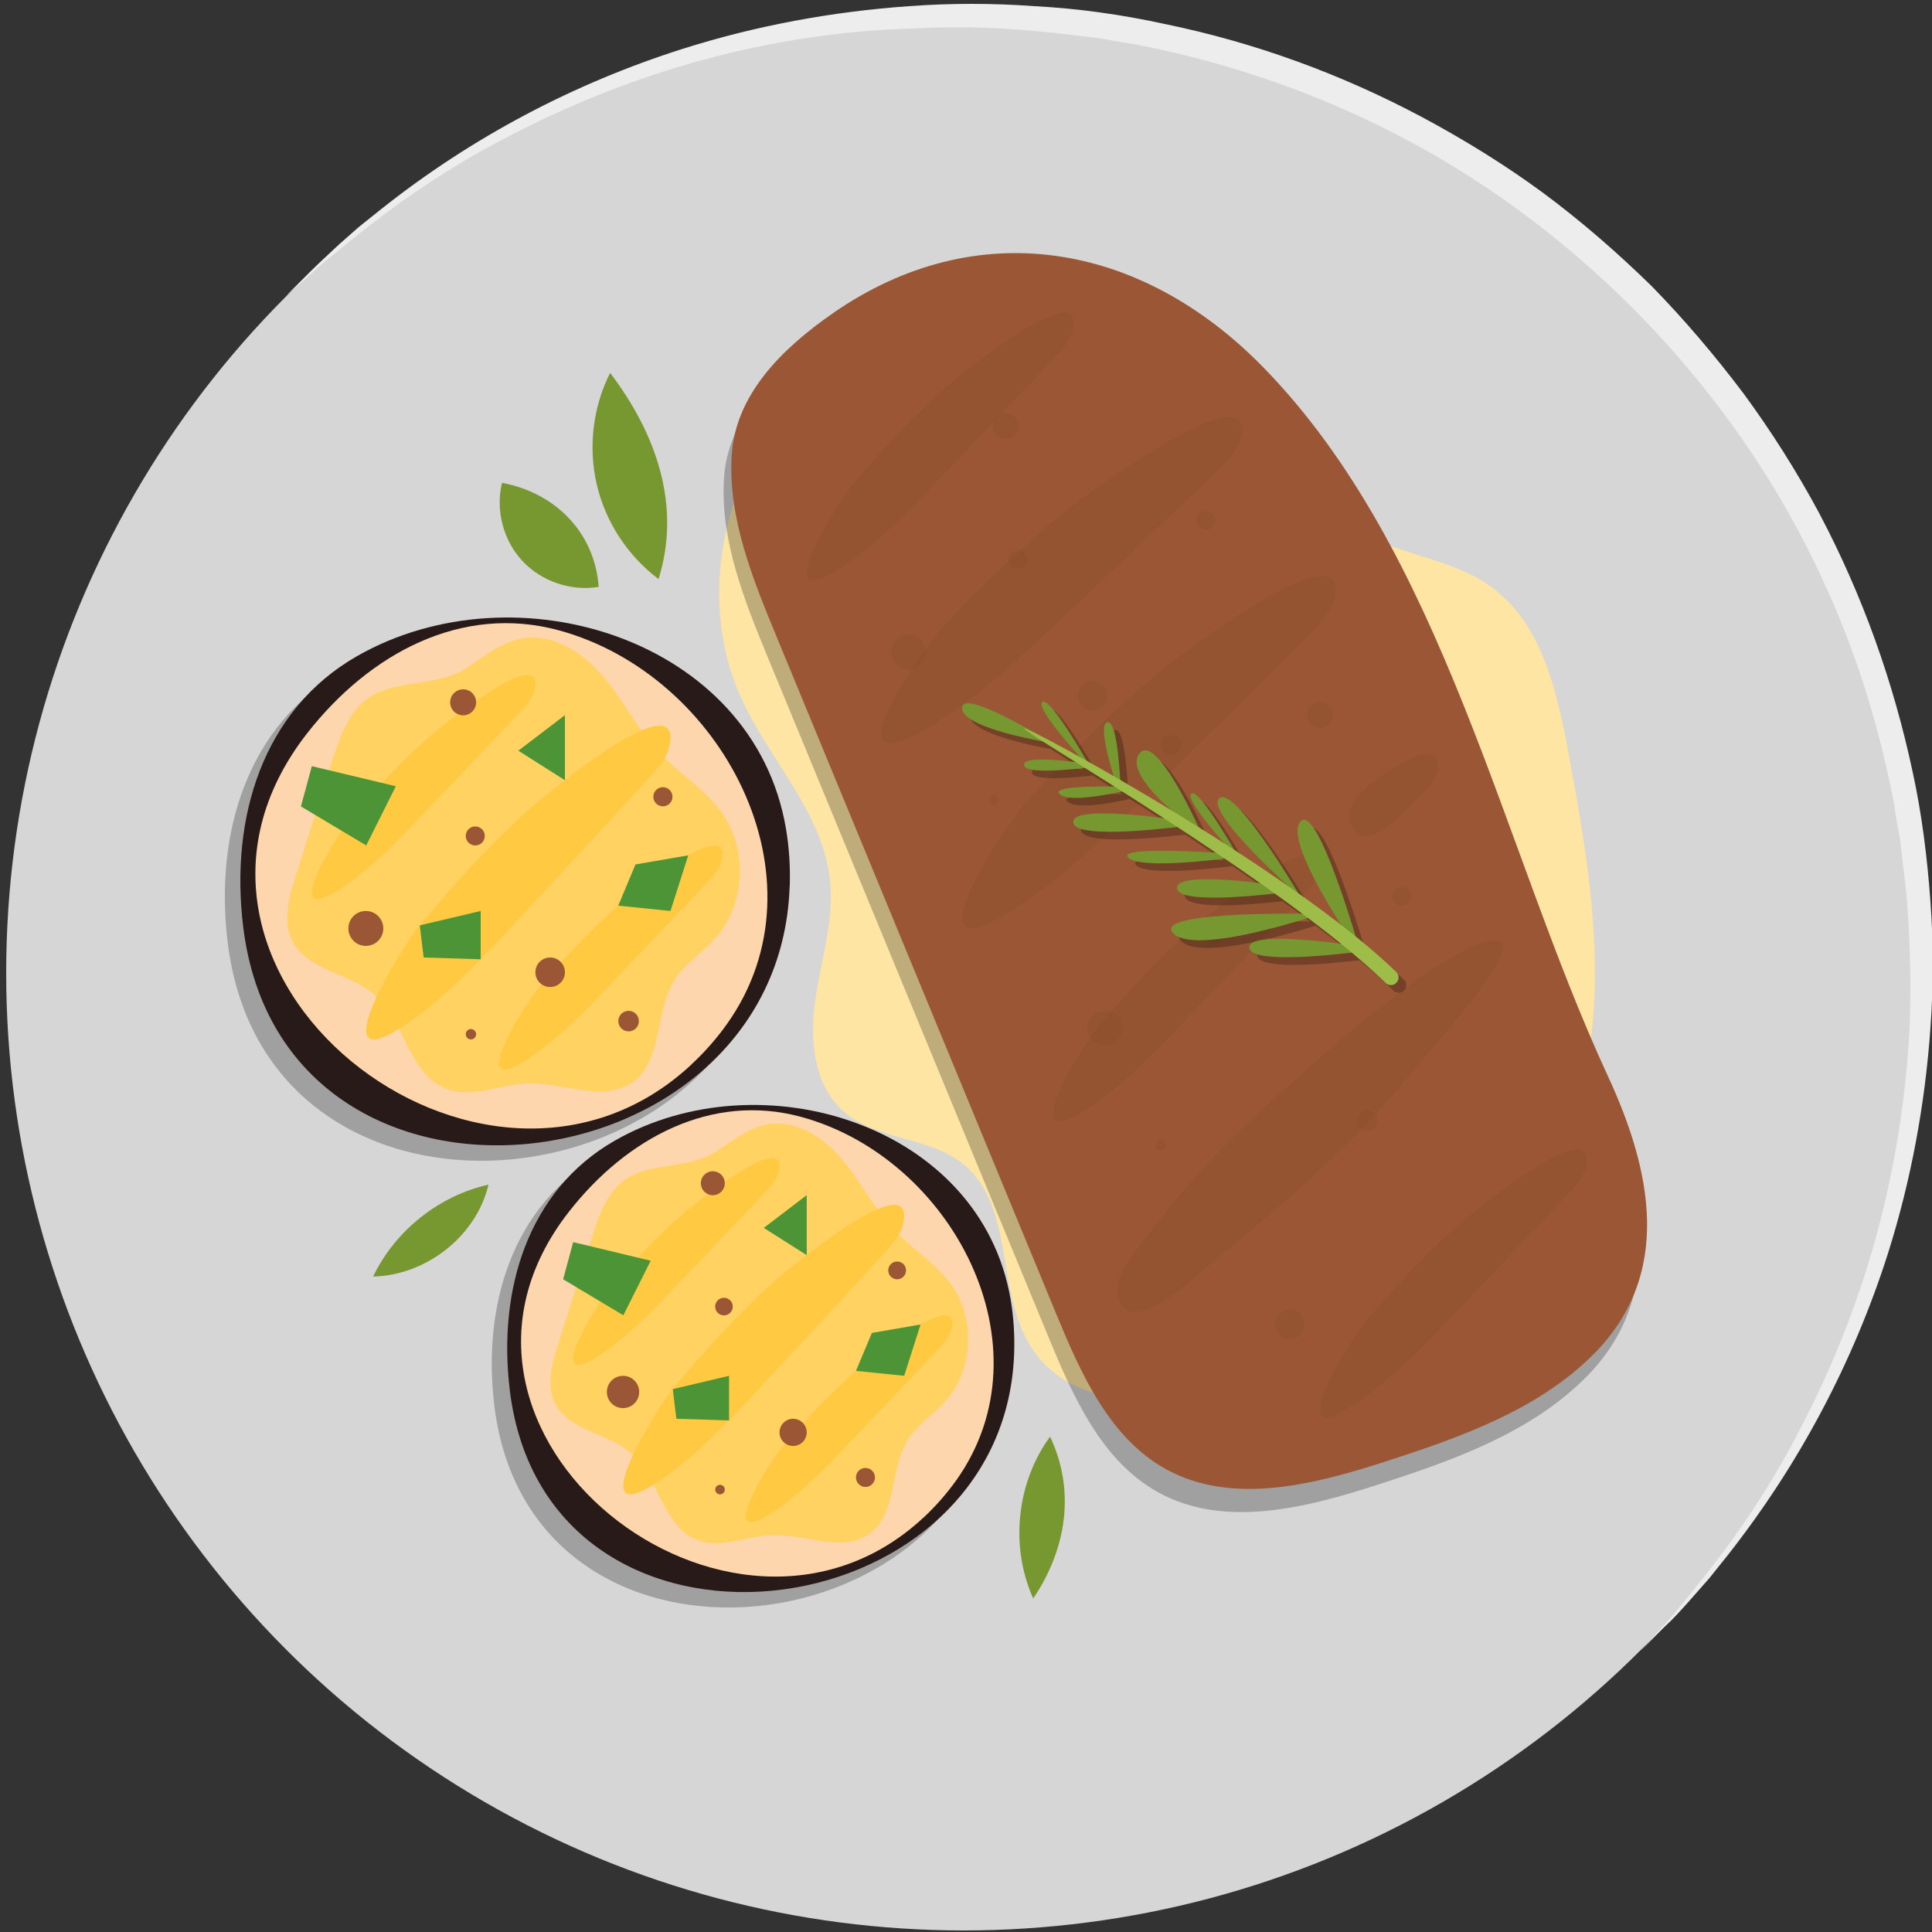 <?xml version="1.0" encoding="UTF-8"?>
<svg xmlns="http://www.w3.org/2000/svg" viewBox="0 0 250 250">
  <rect x="0" y="0" width="250" height="250" fill="#333333" stroke="none"/>
  <defs>
    <style>
      .cls-1 {
        fill: #ffe5a4;
      }

      .cls-2 {
        fill: #779831;
      }

      .cls-3 {
        opacity: .25;
      }

      .cls-4 {
        fill: #ffc942;
      }

      .cls-5 {
        isolation: isolate;
      }

      .cls-6, .cls-7 {
        mix-blend-mode: multiply;
        opacity: .2;
      }

      .cls-6, .cls-8 {
        fill: #7b4725;
      }

      .cls-9 {
        fill: #9b5735;
      }

      .cls-10 {
        fill: #9ebd48;
      }

      .cls-11 {
        fill: #d6d6d6;
      }

      .cls-12 {
        fill: #ffd262;
      }

      .cls-13 {
        fill: #fdd6ad;
      }

      .cls-14 {
        fill: #271a18;
      }

      .cls-15 {
        fill: #4d9436;
      }

      .cls-16 {
        fill: #ededed;
      }
    </style>
  </defs>
  <g class="cls-5">
    <g id="Ebene_1">
      <g id="Ebene_1-2" data-name="Ebene_1">
        <circle class="cls-11" cx="124.7" cy="125.9" r="123.9"/>
        <path class="cls-16" d="M37,38.3l3.1-3.1c1-1,2.3-2.2,3.8-3.6.8-.7,1.6-1.4,2.5-2.2l3-2.4c11.6-9.2,24.8-16.2,39-20.7,9.5-3,19.3-4.8,29.2-5.5,5.4-.4,10.8-.4,16.3,0,5.7.3,11.3,1.1,16.8,2.3,11.7,2.4,22.9,6.5,33.4,12.1,5.4,2.9,10.6,6.1,15.5,9.7,5,3.7,9.7,7.8,14.1,12.1,4.3,4.4,8.2,9,11.9,13.9,3.6,4.9,6.9,10.1,9.8,15.5,5.6,10.6,9.6,21.8,12.1,33.5,1.2,5.5,1.9,11.2,2.3,16.8.4,5.4.4,10.8,0,16.3-.7,9.9-2.5,19.7-5.5,29.2-4.5,14.1-11.5,27.3-20.7,39l-2.4,3c-.8.9-1.5,1.7-2.2,2.5-1.4,1.6-2.6,2.9-3.6,3.8l-3.1,3.1,2.9-3.2c1-1,2.1-2.4,3.4-4l2.1-2.6,2.3-3c3.8-5.1,7.2-10.5,10.1-16.2,3.8-7.3,6.9-15,9.2-22.9,2.7-9.4,4.3-19,4.8-28.7.2-5.3.1-10.6-.3-15.9-.2-2.7-.6-5.4-.9-8.2-.2-1.4-.5-2.7-.7-4.1s-.5-2.8-.8-4.1c-2.4-11.3-6.4-22.2-11.9-32.4-2.8-5.2-6-10.2-9.6-15-7.2-9.6-15.7-18.1-25.3-25.3-4.8-3.6-9.8-6.8-15-9.6-10.2-5.5-21.1-9.5-32.5-12-1.4-.3-2.7-.6-4.1-.8-1.4-.2-2.7-.5-4.1-.7-2.8-.3-5.5-.7-8.2-.9-5.3-.5-10.6-.6-15.9-.3-9.8.3-19.5,1.9-28.8,4.6-7.9,2.3-15.6,5.4-22.9,9.2-5.7,2.9-11.1,6.3-16.2,10.1l-3,2.3-2.6,2.1c-1.6,1.3-3,2.4-4,3.4l-3.3,2.9Z"/>
      </g>
      <g>
        <path class="cls-1" d="M105,49.04c-10.92,10.32-15.3,27.55-9.11,41.24,3.66,8.09,10.67,14.95,11.53,23.79.5,5.14-1.19,10.21-1.93,15.32s-.22,10.98,3.64,14.4c4.28,3.8,11.15,3.25,15.57,6.89,6.71,5.51,4.06,16.77,8.93,23.95,5.55,8.19,17.78,7.46,27.27,4.66,16.63-4.91,33.14-14.33,40.68-29.94,7.67-15.89,4.6-34.62,1.37-51.96-1.49-7.99-3.46-16.78-10.07-21.51-5.04-3.61-11.73-4.02-17.1-7.11-6.13-3.53-9.78-10.03-13.75-15.88-13.56-19.95-39.83-20.1-57.04-3.85Z"/>
        <g>
          <path class="cls-3" d="M106.81,43.51c-6.59,4.56-12.66,10.53-13.13,18.43-.48,8.03,2.65,15.79,5.72,23.23,12.1,29.3,24.2,58.6,36.3,87.91,3.2,7.74,6.9,16.06,14.25,20.07,8.6,4.69,19.2,1.93,28.52-1.09,9.59-3.11,19.47-6.61,26.62-13.71,10.53-10.44,7.58-24.01,1.96-36.13-13.73-29.64-21.17-67.75-44.62-91.73-15.84-16.2-37.09-19.82-55.63-6.98Z"/>
          <path class="cls-9" d="M107.81,40.51c-6.59,4.56-12.66,10.53-13.13,18.43-.48,8.03,2.65,15.79,5.72,23.23,12.1,29.3,24.2,58.6,36.3,87.91,3.2,7.74,6.9,16.06,14.25,20.07,8.6,4.69,19.2,1.93,28.52-1.09,9.59-3.11,19.47-6.61,26.62-13.71,10.53-10.44,7.58-24.01,1.96-36.13-13.73-29.64-21.17-67.75-44.62-91.73-15.84-16.2-37.09-19.82-55.63-6.98Z"/>
          <path class="cls-6" d="M133.65,41.98c3.23-1.81,5.78-2.44,5.24.5-.26,1.45-1.32,2.62-2.33,3.69-5.04,5.37-10.13,10.7-15.22,16.03-3.78,3.96-7.59,7.94-12.14,11.03-10.45,7.09-.87-8.23,1.29-10.74,3.81-4.44,7.9-8.9,12.34-12.74.93-.8,6.48-5.34,10.82-7.77Z"/>
          <path class="cls-6" d="M200.02,150.29c3.23-1.81,5.78-2.44,5.24.5-.26,1.45-1.32,2.62-2.33,3.69-5.04,5.37-10.13,10.7-15.22,16.03-3.78,3.96-7.59,7.94-12.14,11.03-10.45,7.09-.87-8.23,1.29-10.74,3.81-4.44,7.9-8.9,12.34-12.74.93-.8,6.48-5.34,10.82-7.77Z"/>
          <path class="cls-6" d="M165.48,112.03c3.23-1.81,5.78-2.44,5.24.5-.26,1.45-1.32,2.62-2.33,3.69-5.04,5.37-10.13,10.7-15.22,16.03-3.78,3.96-7.59,7.94-12.14,11.03-10.45,7.09-.87-8.23,1.29-10.74,3.81-4.44,7.9-8.9,12.34-12.74.93-.8,6.48-5.34,10.82-7.77Z"/>
          <path class="cls-6" d="M153.55,55.85c4.36-2.2,7.81-2.98,7.08.61-.36,1.77-1.78,3.19-3.14,4.5-6.81,6.54-13.69,13.03-20.57,19.52-5.11,4.82-10.26,9.68-16.4,13.44-14.13,8.64-1.18-10.02,1.74-13.09,5.15-5.4,10.68-10.85,16.67-15.52,1.25-.98,8.76-6.51,14.62-9.47Z"/>
          <path class="cls-6" d="M165.4,76.53c4.51-2.38,8.08-3.21,7.33.66-.37,1.91-1.84,3.44-3.25,4.86-7.05,7.07-14.17,14.08-21.29,21.09-5.29,5.21-10.62,10.45-16.97,14.51-14.62,9.33-1.22-10.82,1.8-14.13,5.33-5.84,11.05-11.72,17.25-16.76,1.3-1.06,9.07-7.03,15.13-10.23Z"/>
          <path class="cls-6" d="M182.84,98.02c3.28-1.65,4.25,1.36,2.13,3.68-1.28,1.41-7.18,8.44-9.5,6-3.71-3.9,4.8-8.39,7.37-9.68Z"/>
          <path class="cls-6" d="M144.64,167.49c-.31-1.76.75-3.43,1.79-4.88,5.38-7.45,11.57-14.31,18.42-20.43,5.77-5.16,19.78-18.05,27.34-20.28,7.95-2.34-7.33,14.15-8.8,16-3.76,4.74-7.96,9.14-12.37,13.28-4.33,4.06-8.87,7.89-13.49,11.62-1.84,1.48-11.71,11.32-12.9,4.68Z"/>
        </g>
        <g class="cls-3">
          <path d="M100.18,116.74c.09-2.52-.07-5.05-.49-7.53-4.15-24.53-34.99-34.04-55.51-22.3-12.16,6.96-16.44,20.88-14.72,35.02,5.14,42.13,69.31,34.5,70.71-5.19Z"/>
          <path d="M128.78,170.18c-3.83-22.64-32.29-31.42-51.23-20.58-11.22,6.42-15.17,19.27-13.58,32.32,4.75,38.88,63.96,31.84,65.26-4.79.08-2.32-.06-4.66-.45-6.95Z"/>
        </g>
        <path class="cls-14" d="M102.18,114.74c-1.4,39.69-65.57,47.32-70.71,5.19-1.73-14.14,2.55-28.06,14.72-35.02,20.52-11.74,51.35-2.23,55.51,22.3.42,2.48.58,5.01.49,7.53Z"/>
        <path class="cls-13" d="M89.48,137.74c-26.89,25.09-73.92-11.89-49.73-42.86,8.12-10.39,20.03-16.72,32.55-13.32,21.13,5.73,35.11,32.13,21.79,50.92-1.35,1.9-2.9,3.66-4.61,5.25Z"/>
        <path class="cls-12" d="M45.84,92.09c-1.44,1.94-2.2,4.29-2.93,6.59-1.56,4.91-3.12,9.83-4.67,14.74-.87,2.75-1.72,5.84-.39,8.4,1.96,3.77,7.3,4.06,10.52,6.83,4,3.43,4.52,10.44,9.46,12.27,3.29,1.22,6.87-.58,10.38-.71,4.67-.17,9.9,2.54,13.69-.2,3.93-2.85,2.8-9.12,5.39-13.22,1.32-2.09,3.52-3.45,5.19-5.28,3.98-4.38,4.35-11.58.9-16.39-2.15-3.01-5.45-4.98-8-7.66-2.79-2.94-4.61-6.66-7.2-9.78-2.59-3.12-6.44-5.72-10.44-5.09-2.74.43-5.01,2.29-7.33,3.81-4.68,3.07-10.98.86-14.58,5.69Z"/>
        <path class="cls-4" d="M64.83,88.64c2.7-1.51,4.84-2.05,4.39.42-.22,1.22-1.1,2.19-1.95,3.09-4.22,4.5-8.48,8.96-12.74,13.42-3.16,3.31-6.36,6.65-10.16,9.23-8.75,5.94-.73-6.89,1.08-8.99,3.19-3.71,6.62-7.45,10.33-10.67.78-.67,5.43-4.47,9.06-6.51Z"/>
        <path class="cls-4" d="M89.06,110.68c2.7-1.51,4.84-2.04,4.39.42-.22,1.22-1.1,2.19-1.95,3.09-4.22,4.5-8.48,8.96-12.74,13.42-3.16,3.31-6.36,6.65-10.16,9.23-8.75,5.94-.73-6.89,1.08-8.99,3.19-3.71,6.62-7.45,10.33-10.67.78-.67,5.43-4.47,9.06-6.51Z"/>
        <path class="cls-4" d="M80.7,95.7c3.68-2.12,6.58-2.86,5.97.59-.3,1.7-1.5,3.07-2.65,4.33-5.75,6.3-11.55,12.54-17.35,18.78-4.31,4.64-8.66,9.31-13.83,12.93-11.91,8.31-.99-9.64,1.47-12.59,4.34-5.2,9.01-10.43,14.06-14.93,1.06-.94,7.39-6.26,12.33-9.11Z"/>
        <polygon class="cls-15" points="54.32 119.74 62.2 117.88 62.2 124.13 54.82 123.9 54.32 119.74"/>
        <polygon class="cls-15" points="67.07 97.14 73.1 100.96 73.1 92.54 67.07 97.14"/>
        <polygon class="cls-15" points="82.23 111.86 89.06 110.68 86.76 117.88 80 117.19 82.23 111.86"/>
        <polygon class="cls-15" points="38.94 104.35 40.35 99.14 51.22 101.74 47.39 109.4 38.94 104.35"/>
        <g>
          <path class="cls-9" d="M62.73,108.17c0,.68-.55,1.23-1.23,1.23s-1.23-.55-1.23-1.23.55-1.23,1.23-1.23,1.23.55,1.23,1.23Z"/>
          <path class="cls-9" d="M73.1,125.81c0,1.05-.85,1.91-1.91,1.91s-1.91-.85-1.91-1.91.85-1.91,1.91-1.91,1.91.85,1.91,1.91Z"/>
          <path class="cls-9" d="M87.02,103.1c0,.69-.56,1.24-1.24,1.24s-1.24-.56-1.24-1.24.56-1.24,1.24-1.24,1.24.56,1.24,1.24Z"/>
          <path class="cls-9" d="M49.6,120.14c0,1.25-1.01,2.26-2.26,2.26s-2.26-1.01-2.26-2.26,1.01-2.26,2.26-2.26,2.26,1.01,2.26,2.26Z"/>
          <path class="cls-9" d="M61.61,133.83c0,.37-.3.67-.67.67s-.67-.3-.67-.67.3-.67.67-.67.67.3.67.67Z"/>
          <path class="cls-9" d="M61.61,90.88c0,.93-.75,1.68-1.68,1.68s-1.68-.75-1.68-1.68.75-1.68,1.68-1.68,1.68.75,1.68,1.68Z"/>
          <path class="cls-9" d="M82.67,132.13c0,.74-.6,1.33-1.33,1.33s-1.33-.6-1.33-1.33.6-1.33,1.33-1.33,1.33.6,1.33,1.33Z"/>
        </g>
        <g class="cls-7">
          <path class="cls-8" d="M132.92,72.4c0,.68-.55,1.23-1.23,1.23s-1.23-.55-1.23-1.23.55-1.23,1.23-1.23,1.23.55,1.23,1.23Z"/>
          <path class="cls-8" d="M143.29,90.05c0,1.05-.85,1.91-1.91,1.91s-1.91-.85-1.91-1.91.85-1.91,1.91-1.91,1.91.85,1.91,1.91Z"/>
          <path class="cls-8" d="M168.81,171.39c0,1.05-.85,1.91-1.91,1.91s-1.91-.85-1.91-1.91.85-1.91,1.91-1.91,1.91.85,1.91,1.91Z"/>
          <path class="cls-8" d="M157.21,67.34c0,.69-.56,1.24-1.24,1.24s-1.24-.56-1.24-1.24.56-1.24,1.24-1.24,1.24.56,1.24,1.24Z"/>
          <circle class="cls-8" cx="117.53" cy="84.37" r="2.26"/>
          <path class="cls-8" d="M129.26,103.53c0,.37-.3.67-.67.67s-.67-.3-.67-.67.3-.67.67-.67.67.3.67.67Z"/>
          <circle class="cls-8" cx="130.13" cy="55.11" r="1.68"/>
          <path class="cls-8" d="M152.86,96.37c0,.74-.6,1.33-1.33,1.33s-1.33-.6-1.33-1.33.6-1.33,1.33-1.33,1.33.6,1.33,1.33Z"/>
          <path class="cls-8" d="M158.35,121.05c0,.68-.55,1.23-1.23,1.23s-1.23-.55-1.23-1.23.55-1.23,1.23-1.23,1.23.55,1.23,1.23Z"/>
          <path class="cls-8" d="M182.64,115.99c0,.69-.56,1.24-1.24,1.24s-1.24-.56-1.24-1.24.56-1.24,1.24-1.24,1.24.56,1.24,1.24Z"/>
          <path class="cls-8" d="M145.22,133.02c0,1.25-1.01,2.26-2.26,2.26s-2.26-1.01-2.26-2.26,1.01-2.26,2.26-2.26,2.26,1.01,2.26,2.26Z"/>
          <path class="cls-8" d="M150.87,148.2c0,.37-.3.67-.67.67s-.67-.3-.67-.67.3-.67.67-.67.67.3.67.67Z"/>
          <path class="cls-8" d="M172.47,92.55c0,.93-.75,1.68-1.68,1.68s-1.68-.75-1.68-1.68.75-1.68,1.68-1.68,1.68.75,1.68,1.68Z"/>
          <path class="cls-8" d="M178.29,145.02c0,.74-.6,1.33-1.33,1.33s-1.33-.6-1.33-1.33.6-1.33,1.33-1.33,1.33.6,1.33,1.33Z"/>
        </g>
        <path class="cls-14" d="M131.23,175.13c-1.3,36.63-60.51,43.67-65.26,4.79-1.59-13.05,2.36-25.9,13.58-32.32,18.94-10.84,47.39-2.06,51.23,20.58.39,2.29.53,4.63.45,6.95Z"/>
        <path class="cls-13" d="M119.51,196.36c-24.81,23.15-68.22-10.97-45.9-39.55,7.49-9.59,18.49-15.43,30.04-12.29,19.5,5.29,32.41,29.66,20.11,47-1.25,1.76-2.68,3.38-4.25,4.85Z"/>
        <path class="cls-12" d="M79.23,154.23c-1.33,1.79-2.03,3.96-2.7,6.08-1.44,4.54-2.88,9.07-4.31,13.61-.8,2.53-1.58,5.39-.36,7.75,1.81,3.48,6.73,3.75,9.71,6.3,3.69,3.16,4.17,9.63,8.73,11.33,3.04,1.13,6.34-.54,9.58-.65,4.31-.16,9.14,2.35,12.63-.18,3.63-2.63,2.58-8.42,4.98-12.2,1.22-1.93,3.25-3.19,4.79-4.88,3.67-4.04,4.01-10.69.83-15.13-1.99-2.78-5.03-4.59-7.38-7.07-2.57-2.71-4.25-6.15-6.64-9.02-2.39-2.88-5.94-5.28-9.63-4.7-2.53.4-4.62,2.11-6.77,3.52-4.32,2.83-10.13.8-13.45,5.25Z"/>
        <path class="cls-4" d="M96.76,151.04c2.49-1.4,4.46-1.89,4.05.39-.2,1.12-1.02,2.02-1.8,2.85-3.9,4.15-7.83,8.27-11.76,12.38-2.92,3.06-5.87,6.14-9.38,8.52-8.08,5.48-.67-6.36,1-8.3,2.94-3.43,6.11-6.88,9.53-9.84.72-.62,5.01-4.13,8.36-6Z"/>
        <path class="cls-4" d="M119.12,171.39c2.49-1.4,4.46-1.89,4.05.39-.2,1.12-1.02,2.02-1.8,2.85-3.9,4.15-7.83,8.27-11.76,12.38-2.92,3.06-5.87,6.14-9.38,8.52-8.08,5.48-.67-6.36,1-8.3,2.94-3.43,6.11-6.88,9.53-9.84.72-.62,5.01-4.13,8.36-6.01Z"/>
        <path class="cls-4" d="M111.41,157.56c3.39-1.95,6.07-2.64,5.51.54-.28,1.57-1.38,2.83-2.45,3.99-5.3,5.81-10.66,11.57-16.01,17.34-3.97,4.28-7.99,8.59-12.76,11.93-10.99,7.67-.92-8.9,1.35-11.62,4.01-4.8,8.31-9.63,12.97-13.78.98-.87,6.82-5.78,11.38-8.41Z"/>
        <polygon class="cls-15" points="87.06 179.75 94.34 178.03 94.34 183.8 87.52 183.59 87.06 179.75"/>
        <polygon class="cls-15" points="98.83 158.89 104.39 162.41 104.39 154.65 98.83 158.89"/>
        <polygon class="cls-15" points="112.82 172.48 119.12 171.39 117 178.03 110.76 177.39 112.82 172.48"/>
        <polygon class="cls-15" points="72.87 165.54 74.17 160.73 84.2 163.14 80.66 170.2 72.87 165.54"/>
        <g>
          <circle class="cls-9" cx="93.68" cy="169.07" r="1.14"/>
          <path class="cls-9" d="M104.39,185.35c0,.97-.79,1.76-1.76,1.76s-1.76-.79-1.76-1.76.79-1.76,1.76-1.76,1.76.79,1.76,1.76Z"/>
          <path class="cls-9" d="M117.24,164.39c0,.63-.51,1.15-1.15,1.15s-1.15-.51-1.15-1.15.51-1.15,1.15-1.15,1.15.51,1.15,1.15Z"/>
          <path class="cls-9" d="M82.71,180.12c0,1.15-.93,2.09-2.09,2.09s-2.09-.93-2.09-2.09.93-2.09,2.09-2.09,2.09.93,2.09,2.09Z"/>
          <path class="cls-9" d="M93.79,192.75c0,.34-.28.62-.62.62s-.62-.28-.62-.62.28-.62.62-.62.62.28.62.62Z"/>
          <path class="cls-9" d="M93.79,153.11c0,.85-.69,1.55-1.55,1.55s-1.55-.69-1.55-1.55.69-1.55,1.55-1.55,1.55.69,1.55,1.55Z"/>
          <circle class="cls-9" cx="111.99" cy="191.18" r="1.23"/>
        </g>
        <path class="cls-3" d="M181.78,126.91s-.07-.09-.11-.13c-1.51-1.47-3.29-3.02-5.23-4.59-1.59-5.25-5.42-17.06-7.19-14.84-1.5,1.88,2.47,8.86,5.31,13.34-1.75-1.36-3.6-2.73-5.53-4.09-1.67-2.78-8.54-13.92-10.25-12.3-1.49,1.41,5.49,8.2,8.87,11.33-2.26-1.58-4.59-3.14-6.92-4.66-1.6-2.72-4.82-7.96-5.57-7.27-.65.59,2.19,4.05,4.31,6.46-1.13-.73-2.25-1.44-3.37-2.14-1.42-3.07-5.85-12.09-7.7-9.46-1.26,1.8,1.55,4.93,4.21,7.3-2.33-1.42-4.58-2.75-6.66-3.96-.17-3.02-.61-7.72-1.68-7.45-.99.25-.02,4.13.83,6.96-1.23-.71-2.39-1.37-3.48-1.98-1.52-2.61-4.98-8.31-5.76-7.6-.71.64,2.74,4.72,4.88,7.11-2.53-1.4-4.53-2.47-5.78-3.08-3.34-1.94-9.46-5.21-9.46-3.25,0,2.18,7.51,3.78,10.44,4.32,1.1.7,2.53,1.6,4.23,2.66-2.94-.35-6.71-.62-6.65.36.07,1.13,4.94.74,7.87.4,1.18.74,2.46,1.55,3.82,2.41-3.39-.05-8.14.05-7.06,1,1.11.98,5.38.22,8.04-.37,1.71,1.09,3.52,2.25,5.39,3.46-4.96-.63-11.8-1.18-11.71.53.11,1.92,8.65,1.19,13.47.62,1.63,1.07,3.3,2.18,4.98,3.31-5.15-.29-12.65-.54-11.29.67,1.38,1.23,8.21.62,12.44.1,1.53,1.04,3.06,2.1,4.57,3.17-4.84-.57-10.84-.96-10.74.65.1,1.82,7.75,1.26,12.66.72,1.21.87,2.4,1.74,3.55,2.6-5.59-.04-19.02.11-16.7,2.53,2.35,2.45,13.28-.67,17.44-1.97,1.48,1.12,2.91,2.23,4.26,3.32-4.97-.63-11.94-1.21-11.84.51.11,1.89,8.39,1.21,13.25.65,1.61,1.35,3.09,2.66,4.38,3.92.39.38,1.01.37,1.39-.02.34-.35.37-.88.09-1.26Z"/>
        <g>
          <g>
            <path class="cls-2" d="M170.87,118.26s-16.14,5.54-19.06,2.5c-2.92-3.04,19.06-2.5,19.06-2.5Z"/>
            <path class="cls-2" d="M168.39,116.23s-12.57-11.08-10.62-12.92c1.95-1.84,10.62,12.92,10.62,12.92Z"/>
            <path class="cls-2" d="M152.86,106.17c-4.77-.68-14.1-1.77-13.98.22.12,2.08,10.14,1.05,14.6.49-.22-.22-.43-.44-.62-.71Z"/>
            <path class="cls-2" d="M166.28,114.69c-4.77-.68-14.1-1.77-13.98.22.12,2.08,10.14,1.05,14.6.49-.22-.22-.43-.44-.62-.71Z"/>
            <path class="cls-2" d="M175.65,122.4c-4.77-.68-14.1-1.77-13.98.22.12,2.08,10.14,1.05,14.6.49-.22-.22-.43-.44-.62-.71Z"/>
            <path class="cls-2" d="M140.92,98.84c-2.87-.41-8.48-1.07-8.41.13.07,1.25,6.1.63,8.78.29-.13-.13-.26-.26-.37-.43Z"/>
            <path class="cls-2" d="M144.99,101.7c-.14-2.89-.55-8.53-1.72-8.23-1.22.31.53,6.11,1.37,8.68.11-.15.21-.31.35-.44Z"/>
            <path class="cls-2" d="M159.57,110.47c-4.76-.32-15.11-.87-13.54.53,1.59,1.41,10.32.4,14.1-.11-.19-.14-.38-.27-.56-.42Z"/>
            <path class="cls-2" d="M155.54,108.03s-10.37-7.3-8.15-10.45c2.22-3.16,8.15,10.45,8.15,10.45Z"/>
            <path class="cls-2" d="M145.43,101.88s-.03-.06-.05-.08c-3.32-.08-9.45-.09-8.24.98,1.19,1.04,5.99.11,8.58-.49-.1-.13-.18-.27-.29-.4Z"/>
            <path class="cls-2" d="M141.34,99.7s-7.49-7.94-6.48-8.85c1.01-.92,6.48,8.85,6.48,8.85Z"/>
            <path class="cls-2" d="M160.63,111.56s-7.49-7.94-6.48-8.85c1.01-.92,6.48,8.85,6.48,8.85Z"/>
            <path class="cls-2" d="M136.09,96.14s-11.6-1.81-11.59-4.52c0-2.71,11.59,4.52,11.59,4.52Z"/>
            <path class="cls-2" d="M168.24,106.36c-1.79,2.24,4.17,11.7,6.76,15.58.01,0,.02,0,.04,0,.22.06.44.1.66.15-1.38-4.64-5.58-18.09-7.46-15.73Z"/>
          </g>
          <path class="cls-10" d="M180.78,125.91c.28.38.25.92-.09,1.26-.38.39-1,.4-1.39.02-13.52-13.17-46.99-32.43-46.77-32.92.22-.49,34.45,18.18,48.14,31.51.04.04.08.08.11.13Z"/>
        </g>
        <path class="cls-2" d="M85.22,74.93c-3.97-2.97-6.86-7.37-7.99-12.2-1.14-4.83-.52-10.05,1.72-14.48,6.01,7.92,9.22,17.18,6.27,26.68Z"/>
        <path class="cls-2" d="M77.47,75.94c-3.57.6-7.41-.7-9.88-3.36-2.47-2.65-3.49-6.58-2.63-10.1,6.91,1.28,12.01,6.45,12.51,13.46Z"/>
        <path class="cls-2" d="M63.21,153.29c-6.42,1.44-12.09,5.96-14.93,11.9,6.87-.17,13.35-5.21,14.93-11.9Z"/>
        <path class="cls-2" d="M135.88,185.9c-4.35,5.93-5.21,14.24-2.18,20.94,4.32-6.38,5.48-13.97,2.18-20.94Z"/>
      </g>
    </g>
  </g>
</svg>